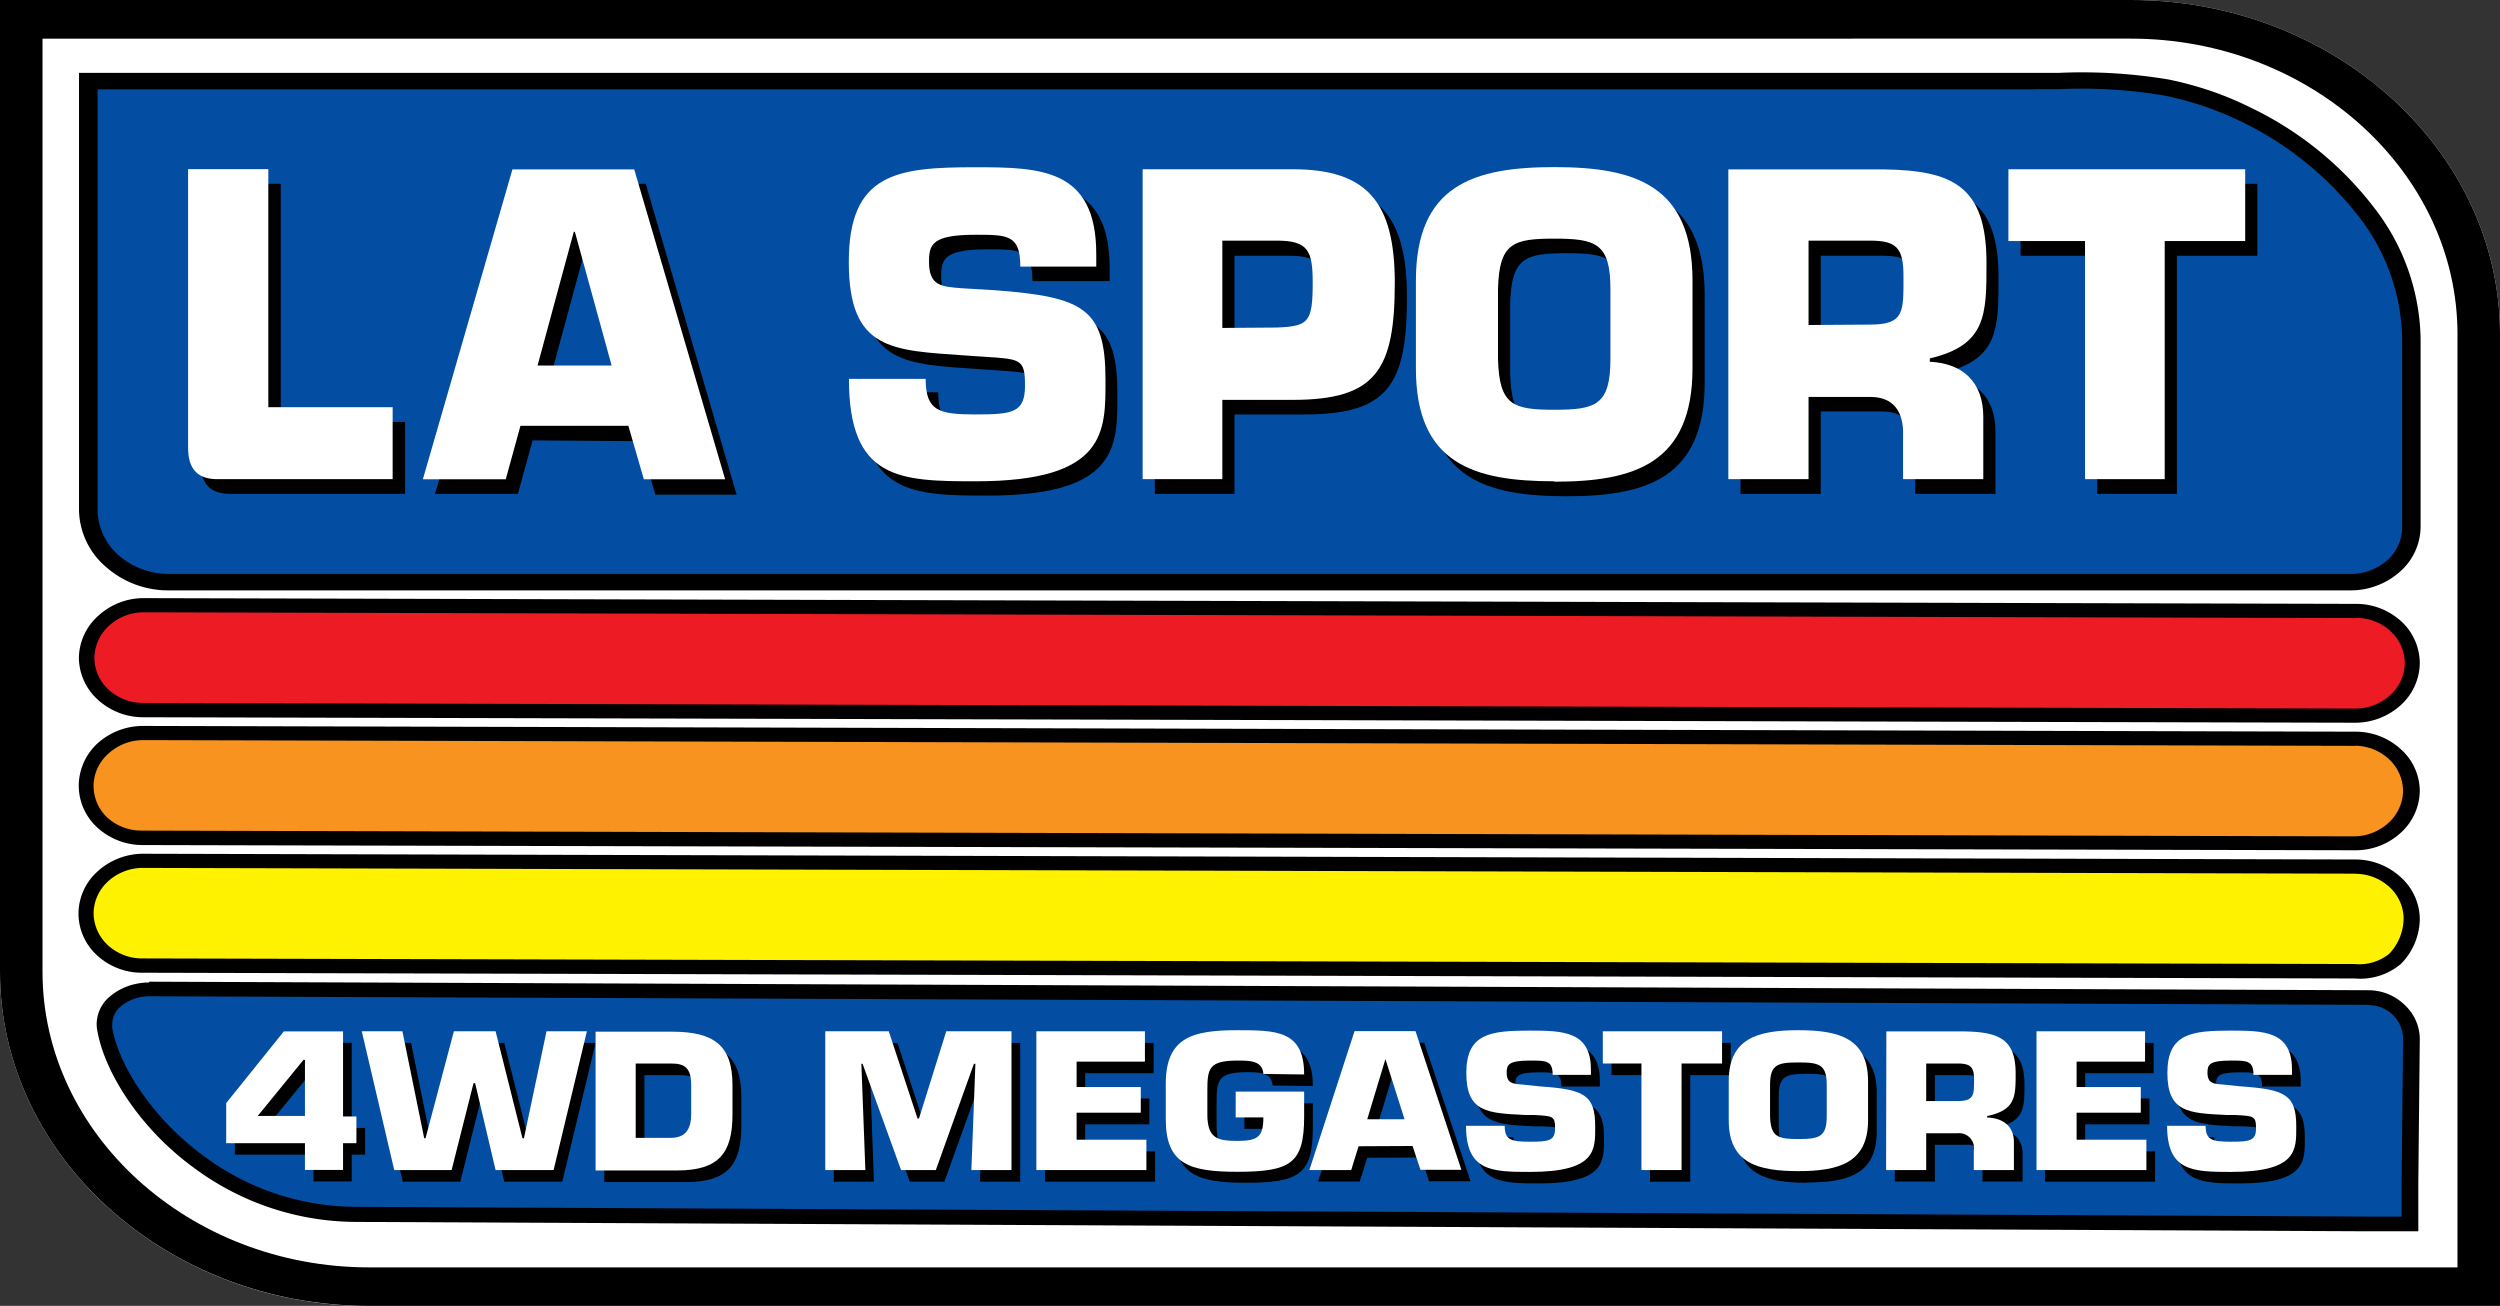<?xml version="1.0" encoding="UTF-8"?> <svg xmlns="http://www.w3.org/2000/svg" xmlns:xlink="http://www.w3.org/1999/xlink" width="187" height="97.68" viewBox="0 0 187 97.68"><rect x="0" y="0" width="187" height="97.68" fill="#333333" stroke="none"/><defs><style> .a { fill: none; } .b { clip-path: url(#a); } .c, .i { fill: #fff; } .c, .d, .e, .f, .g, .h { fill-rule: evenodd; } .e { fill: #034ea2; } .f { fill: #ed1c24; } .g { fill: #f7931e; } .h { fill: #fff200; } </style><clipPath id="a"><rect class="a" width="187" height="97.68"></rect></clipPath></defs><g class="b"><path class="c" d="M27.61,97.68H187V25c0-13.74-12.42-25-27.61-25H0V72.69c0,13.74,12.42,25,27.61,25"></path><path class="d" d="M183.82,94.8V25c0-12.13-11-22.11-24.43-22.11H3.18V72.69c0,12.14,11,22.11,24.43,22.11ZM27.61,97.68H187V25c0-13.74-12.42-25-27.61-25H0V72.69C0,86.43,12.42,97.68,27.61,97.68Z"></path><path class="e" d="M11.14,74l166,.65a3.13,3.13,0,0,1,3.19,3.09l-.11,10.76v3.09H177L26.66,90.86c-10.78,0-17.84-8.74-18.76-13.81C7.45,75.31,9.37,74,11.14,74"></path><path class="e" d="M11.14,74l166,.65a3.13,3.13,0,0,1,3.19,3.09l-.11,10.76v3.09H177L26.66,90.86c-10.78,0-17.84-8.74-18.76-13.81C7.45,75.31,9.37,74,11.14,74"></path><path d="M177.17,75.16l-166-.64a3.34,3.34,0,0,0-.62.06A3.14,3.14,0,0,0,9,75.31a1.67,1.67,0,0,0-.6,1.23,1.72,1.72,0,0,0,0,.39v0c.51,2.76,2.93,6.66,6.84,9.54a19.15,19.15,0,0,0,11.33,3.8L177,91h2.64V88.47h0l.11-10.75h0a2.52,2.52,0,0,0-.76-1.8,2.63,2.63,0,0,0-1.82-.74Zm-166-1.73,166,.64h0a3.88,3.88,0,0,1,2.69,1.09A3.5,3.5,0,0,1,181,77.7v0h0l-.11,10.75V92.1H177L26.66,91.4a20.42,20.42,0,0,1-12.09-4c-4.15-3-6.72-7.22-7.27-10.2a2.68,2.68,0,0,1-.07-.62,2.71,2.71,0,0,1,.94-2,4.41,4.41,0,0,1,2.07-1,4.58,4.58,0,0,1,.9-.09Z"></path><path class="f" d="M10.75,45.28l165.51.42a4.09,4.09,0,0,1,4.2,3.94,4.14,4.14,0,0,1-4.27,3.91L10.68,53.12a4.07,4.07,0,0,1-4.2-3.93,4.13,4.13,0,0,1,4.27-3.91"></path><path d="M176.26,46.23,10.75,45.8a3.82,3.82,0,0,0-2.59,1,3.32,3.32,0,0,0-1.1,2.4h0v0h0a3.24,3.24,0,0,0,1.06,2.38,3.76,3.76,0,0,0,2.54,1h0L176.19,53a3.85,3.85,0,0,0,2.59-1,3.28,3.28,0,0,0,1.1-2.39h0v0h0a3.26,3.26,0,0,0-1.06-2.39,3.76,3.76,0,0,0-2.54-1h0ZM10.75,44.74l165.51.43h0a5,5,0,0,1,3.37,1.32A4.28,4.28,0,0,1,181,49.62h0v0h0a4.32,4.32,0,0,1-1.44,3.14,5.08,5.08,0,0,1-3.41,1.3L10.68,53.65h0a5,5,0,0,1-3.37-1.32A4.29,4.29,0,0,1,5.9,49.21h0v0h0a4.3,4.3,0,0,1,1.43-3.13A5,5,0,0,1,10.75,44.74Z"></path><path class="g" d="M10.71,54.83l165.51.43a4.07,4.07,0,0,1,4.2,3.93,4.12,4.12,0,0,1-4.26,3.92L10.65,62.68a4.07,4.07,0,0,1-4.2-3.94,4.13,4.13,0,0,1,4.26-3.91"></path><path d="M176.22,55.79,10.71,55.36a3.85,3.85,0,0,0-2.59,1A3.25,3.25,0,0,0,7,58.74H7v0H7a3.25,3.25,0,0,0,1,2.39,3.79,3.79,0,0,0,2.55,1h0l165.51.43a3.85,3.85,0,0,0,2.59-1,3.31,3.31,0,0,0,1.1-2.4h0v0h0a3.28,3.28,0,0,0-1.06-2.38,3.77,3.77,0,0,0-2.55-1h0ZM10.71,54.3l165.51.43h0a5,5,0,0,1,3.37,1.32A4.22,4.22,0,0,1,181,59.17h0v0h0a4.3,4.3,0,0,1-1.43,3.13,5,5,0,0,1-3.41,1.3L10.65,63.21h0a5,5,0,0,1-3.38-1.32,4.24,4.24,0,0,1-1.38-3.13h0v0h0A4.34,4.34,0,0,1,7.3,55.6,5.08,5.08,0,0,1,10.71,54.3Z"></path><path class="h" d="M10.68,64.39l165.51.43a4.06,4.06,0,0,1,4.2,3.93c-.23,2.67-1.65,4-4.26,3.91L10.62,72.24a3.94,3.94,0,1,1,.06-7.85"></path><path d="M176.19,65.35,10.68,64.92a3.85,3.85,0,0,0-2.59,1A3.28,3.28,0,0,0,7,68.3H7v0H7a3.3,3.3,0,0,0,1.06,2.39,3.77,3.77,0,0,0,2.55,1h0l165.51.42h0a3.59,3.59,0,0,0,2.6-.77,3.9,3.9,0,0,0,1.07-2.62h0v0a3.22,3.22,0,0,0-1.05-2.36,3.76,3.76,0,0,0-2.55-1h0ZM10.68,63.86l165.51.43h0a5,5,0,0,1,3.38,1.32A4.25,4.25,0,0,1,181,68.73h0v.06a4.87,4.87,0,0,1-1.41,3.31,4.72,4.72,0,0,1-3.45,1.09L10.62,72.76h0a4.94,4.94,0,0,1-3.37-1.31,4.25,4.25,0,0,1-1.38-3.13h0v0h0a4.27,4.27,0,0,1,1.43-3.14A5.08,5.08,0,0,1,10.68,63.86Z"></path><path d="M23.45,84.33H19.92l3.43-4.19h.1ZM26.31,78H21.88l-4.31,5.37v3h5.88v2h2.86v-2h1v-2h-1Z"></path><polygon points="39.83 86.01 39.73 86.01 37.72 78.01 34.59 78.01 32.48 86.01 32.37 86.01 30.75 78.01 27.7 78.01 30.13 88.39 34.43 88.39 36.06 81.88 36.19 81.88 37.72 88.39 42.06 88.39 44.55 78.01 41.53 78.01 39.83 86.01"></polygon><path d="M48.2,80.42h2.63c1.05,0,1.51.27,1.51,1.62v2.17c0,1.09-.4,1.77-1.51,1.77H48.2Zm-3,8h6.12c3.13,0,4.13-1.34,4.13-4.17V82c0-3-1.4-4-4.54-4H45.19Z"></path><polygon points="65.08 80.43 65.17 80.43 68.05 88.39 70.64 88.39 73.5 80.43 73.6 80.43 73.3 88.39 76.31 88.39 76.31 78.01 71.42 78.01 69.38 84.53 69.28 84.53 67.13 78.01 62.37 78.01 62.37 88.39 65.37 88.39 65.08 80.43"></polygon><polygon points="81.17 80.28 86.29 80.28 86.29 78.01 78.17 78.01 78.17 88.39 86.4 88.39 86.4 86.12 81.17 86.12 81.17 84.1 85.97 84.1 85.97 82.17 81.17 82.17 81.17 80.28"></polygon><path d="M98.2,81.23c0-3.29-2.07-3.3-5-3.3-3.3,0-5.34.51-5.34,3.94v2.68c0,3.37,1.8,3.92,5.34,3.92,4,0,5-.64,5-4.14V82.52H93.08v1.92h2.07c0,1.44-.41,1.76-1.94,1.76S91,86,91,84.17V82.48c0-1.67.09-2.28,2.25-2.28.9,0,1.88,0,1.94,1Z"></path><path d="M105.71,84.58h-2.8l1.37-4.49h0Zm.6,2,.58,1.78H110L106.53,78H102L98.59,88.38h3.12l.56-1.78Z"></path><path d="M114.58,82c-.8,0-1.23-.08-1.23-.91,0-.58.13-.88,1.75-.88,1.21,0,1.69,0,1.69,1.06h2.88v-.43c0-2.86-2.1-2.9-4.57-2.9-2.94,0-4.76.19-4.76,3.17s1.63,3,4.4,3.14l.67,0c1.41.08,1.57.07,1.57,1s-.46,1-1.88,1-1.89-.11-1.89-1.19h-2.88c0,3.4,1.91,3.46,4.77,3.46,5,0,4.88-1.69,4.88-3.41,0-2.37-.82-2.76-4.15-3Z"></path><polygon points="126.43 80.42 129.46 80.42 129.46 78.01 120.54 78.01 120.54 80.42 123.42 80.42 123.42 88.39 126.43 88.39 126.43 80.42"></polygon><path d="M135.16,86.06c-1.56,0-2.07-.15-2.11-1.7V82c0-1.53.55-1.68,2.11-1.68s2.12.15,2.12,1.68v2.34c0,1.55-.55,1.7-2.12,1.7m0,2.41c3.05,0,5.22-.61,5.22-3.8V81.73c0-3.19-2.17-3.8-5.22-3.8s-5.21.61-5.21,3.8v2.94C130,87.86,132.12,88.47,135.16,88.47Z"></path><path d="M141.73,88.38h3V85.63h2.33a1.11,1.11,0,0,1,1.23,1.3v1.45h3V86.3c0-1.18-.8-1.8-2-1.84v-.11c2.14-.46,2.14-1.47,2.14-3.2,0-2.59-1.28-3.1-3.88-3.14h-5.79Zm3-5.15V80.42h2.33c1,0,1.24.26,1.24,1.19,0,1.17,0,1.62-1.24,1.62Z"></path><polygon points="155.97 80.28 161.09 80.28 161.09 78.01 152.97 78.01 152.97 88.39 161.2 88.39 161.2 86.12 155.97 86.12 155.97 84.1 160.78 84.1 160.78 82.17 155.97 82.17 155.97 80.28"></polygon><path d="M167,82c-.8,0-1.24-.08-1.24-.91,0-.58.14-.88,1.76-.88,1.2,0,1.68,0,1.68,1.06h2.89v-.43c0-2.86-2.11-2.9-4.57-2.9-2.94,0-4.76.19-4.76,3.17s1.62,3,4.4,3.14l.66,0c1.41.08,1.58.07,1.58,1s-.47,1-1.88,1-1.89-.11-1.89-1.19h-2.88c0,3.4,1.9,3.46,4.77,3.46,5,0,4.88-1.69,4.88-3.41,0-2.37-.82-2.76-4.16-3Z"></path><path class="i" d="M22.81,83.47H19.28l3.42-4.19h.11Zm2.85-6.32H21.23l-4.31,5.36v3h5.89v2h2.85v-2h1v-2h-1Z"></path><polygon class="i" points="39.19 85.14 39.08 85.14 37.07 77.14 33.95 77.14 31.83 85.14 31.73 85.14 30.1 77.14 27.06 77.14 29.49 87.52 33.78 87.52 35.42 81.02 35.54 81.02 37.07 87.52 41.41 87.52 43.9 77.14 40.88 77.14 39.19 85.14"></polygon><path class="i" d="M47.55,79.55h2.63c1,0,1.52.28,1.52,1.62v2.17c0,1.1-.41,1.77-1.52,1.77H47.55Zm-3,8h6.11c3.14,0,4.13-1.34,4.13-4.18V81.17c0-3-1.4-4-4.54-4h-5.7Z"></path><polygon class="i" points="64.43 79.57 64.52 79.57 67.4 87.52 70 87.52 72.85 79.57 72.96 79.57 72.66 87.52 75.66 87.52 75.66 77.14 70.78 77.14 68.74 83.66 68.63 83.66 66.48 77.14 61.73 77.14 61.73 87.52 64.73 87.52 64.43 79.57"></polygon><polygon class="i" points="80.53 79.41 85.64 79.41 85.64 77.14 77.52 77.14 77.52 87.52 85.75 87.52 85.75 85.25 80.53 85.25 80.53 83.23 85.33 83.23 85.33 81.31 80.53 81.31 80.53 79.41"></polygon><path class="i" d="M97.55,80.37c0-3.29-2.07-3.31-5-3.31-3.31,0-5.35.51-5.35,4v2.68c0,3.36,1.8,3.91,5.35,3.91,4,0,5-.63,5-4.13V81.65H92.43v1.93H94.5c0,1.44-.4,1.76-1.93,1.76s-2.26-.2-2.26-2V81.61c0-1.67.09-2.28,2.26-2.28.9,0,1.87,0,1.93,1Z"></path><path class="i" d="M105.06,83.72h-2.79l1.36-4.5h0Zm.6,2,.59,1.78h3.06l-3.43-10.37h-4.56L97.94,87.52h3.13l.55-1.78Z"></path><path class="i" d="M113.93,81.13c-.79-.06-1.23-.08-1.23-.91,0-.58.14-.89,1.76-.89,1.2,0,1.68,0,1.68,1.07H119V80c0-2.87-2.1-2.91-4.56-2.91-2.94,0-4.76.2-4.76,3.17s1.62,3,4.4,3.14l.66,0c1.41.08,1.58.07,1.58,1s-.47,1-1.88,1-1.89-.12-1.89-1.19h-2.89c0,3.4,1.91,3.45,4.78,3.45,5,0,4.88-1.68,4.88-3.4,0-2.38-.83-2.77-4.16-3Z"></path><polygon class="i" points="125.78 79.55 128.81 79.55 128.81 77.14 119.89 77.14 119.89 79.55 122.78 79.55 122.78 87.52 125.78 87.52 125.78 79.55"></polygon><path class="i" d="M134.52,85.2c-1.56,0-2.07-.16-2.12-1.71V81.16c0-1.54.56-1.69,2.12-1.69s2.12.15,2.12,1.69v2.33c0,1.55-.56,1.71-2.12,1.71m0,2.4c3,0,5.21-.61,5.21-3.8V80.87c0-3.2-2.16-3.81-5.21-3.81s-5.21.61-5.21,3.81V83.8C129.31,87,131.47,87.6,134.52,87.6Z"></path><path class="i" d="M141.08,87.52h3V84.77h2.33a1.11,1.11,0,0,1,1.23,1.3v1.45h3V85.43c0-1.17-.79-1.8-2-1.84v-.11c2.13-.45,2.13-1.46,2.13-3.19,0-2.59-1.28-3.1-3.87-3.14h-5.8Zm3-5.16V79.55h2.33c1,0,1.25.27,1.25,1.19,0,1.18,0,1.62-1.25,1.62Z"></path><polygon class="i" points="155.33 79.41 160.45 79.41 160.45 77.14 152.33 77.14 152.33 87.52 160.55 87.52 160.55 85.25 155.33 85.25 155.33 83.23 160.13 83.23 160.13 81.31 155.33 81.31 155.33 79.41"></polygon><path class="i" d="M166.35,81.13c-.8-.06-1.23-.08-1.23-.91,0-.58.13-.89,1.76-.89,1.2,0,1.68,0,1.68,1.07h2.88V80c0-2.87-2.1-2.91-4.56-2.91-2.95,0-4.76.2-4.76,3.17s1.62,3,4.4,3.14l.66,0c1.41.08,1.57.07,1.57,1s-.46,1-1.87,1-1.9-.12-1.9-1.19H162.1c0,3.4,1.91,3.45,4.78,3.45,5,0,4.88-1.68,4.88-3.4,0-2.38-.83-2.77-4.16-3Z"></path><path class="e" d="M6.62,6.06H152.73a49.82,49.82,0,0,1,9.77.47,25.22,25.22,0,0,1,6.05,2c7,3.42,12.4,9.74,12.4,16.74V39.42a4.4,4.4,0,0,1-4.59,4.13H12.65c-3.32,0-6-2.44-6-5.41Z"></path><path class="e" d="M6.62,6.06H152.24a49.38,49.38,0,0,1,9.73.47,24.93,24.93,0,0,1,6,2c7,3.42,12.37,9.74,12.37,16.74V39.42a4.4,4.4,0,0,1-4.59,4.13H12.63c-3.31,0-6-2.44-6-5.41Z"></path><path d="M152.24,6.68H7.3V38.14a4.57,4.57,0,0,0,1.56,3.38,5.64,5.64,0,0,0,3.77,1.41H175.78a4.1,4.1,0,0,0,2.76-1,3.3,3.3,0,0,0,1.14-2.48V25.31a15.28,15.28,0,0,0-3.2-9.06A24.84,24.84,0,0,0,164.8,7.93a23.37,23.37,0,0,0-3-.8A37.34,37.34,0,0,0,154,6.67h-1.72M6.62,5.45H154a39.27,39.27,0,0,1,8.17.49,25.32,25.32,0,0,1,3.16.85,23.93,23.93,0,0,1,3,1.25,25.53,25.53,0,0,1,9.29,7.54,16.41,16.41,0,0,1,3.44,9.74V39.42a4.5,4.5,0,0,1-1.55,3.35,5.54,5.54,0,0,1-3.72,1.39H12.63a7,7,0,0,1-4.72-1.77,5.7,5.7,0,0,1-2-4.25V5.45Z"></path><path d="M46.66,28.43H41.12l2.71-10h.06ZM47.86,33l1.16,4H55.1L48.3,13.75H39.24l-6.7,23.19h6.2l1.1-4Z"></path><path d="M72.85,22.65c-1.58-.12-2.45-.18-2.45-2,0-1.3.27-2,3.49-2,2.38,0,3.34,0,3.34,2.38H83v-1c0-6.4-4.17-6.5-9.06-6.5-5.84,0-9.45.44-9.45,7.08s3.22,6.62,8.73,7l1.32.09c2.8.19,3.12.16,3.12,2.17s-.92,2.13-3.72,2.13-3.76-.25-3.76-2.66H64.41c0,7.61,3.79,7.73,9.48,7.73,9.84,0,9.69-3.77,9.69-7.6,0-5.32-1.64-6.19-8.26-6.68Z"></path><path d="M92.34,25.62V19.13h4.08c2.33,0,2.68.74,2.68,3.12,0,3-.32,3.28-2.68,3.37Zm0,11.32V31h5.27c6.23,0,7.63-2.23,7.63-8.75,0-6.06-2.08-8.5-7.63-8.5H86.38V36.94Z"></path><path d="M117.17,31.74c-3.1,0-4.12-.34-4.21-3.8V22.72c.09-3.44,1.11-3.78,4.21-3.78s4.2.34,4.2,3.78v5.22c0,3.46-1.1,3.8-4.2,3.8m0,5.38c6,0,10.34-1.36,10.34-8.5V22.07c0-7.15-4.29-8.51-10.34-8.51s-10.35,1.36-10.35,8.51v6.55C106.82,35.76,111.12,37.12,117.17,37.12Z"></path><path d="M130.19,36.94h6V30.78h4.62c1.79,0,2.5,1.18,2.45,2.91v3.25h6V32.27c0-2.63-1.58-4-4-4.11v-.25c4.23-1,4.23-3.28,4.23-7.14,0-5.78-2.53-6.93-7.68-7H130.19Zm6-11.54V19.13h4.62c2,0,2.47.59,2.47,2.66,0,2.63.09,3.61-2.47,3.61Z"></path><polygon points="162.83 19.13 168.85 19.13 168.85 13.75 151.14 13.75 151.14 19.13 156.87 19.13 156.87 36.94 162.83 36.94 162.83 19.13"></polygon><path d="M21,13.75H15V34.58c0,1.59.7,2.39,2.3,2.36h13V31.56H21Z"></path><path class="i" d="M45.75,27.34H40.21l2.71-10H43ZM47,31.85l1.16,4h6.08l-6.8-23.18H38.33l-6.7,23.18h6.2l1.1-4Z"></path><path class="i" d="M71.94,21.56c-1.58-.12-2.45-.19-2.45-2,0-1.3.27-2,3.49-2,2.38,0,3.34,0,3.34,2.38H82V19c0-6.4-4.17-6.49-9.06-6.49-5.84,0-9.45.43-9.45,7.08s3.22,6.61,8.73,7l1.32.09c2.8.18,3.13.15,3.13,2.16S75.78,31,73,31s-3.76-.25-3.76-2.66H63.5C63.5,35.9,67.29,36,73,36c9.84,0,9.69-3.77,9.69-7.61,0-5.32-1.64-6.18-8.26-6.68Z"></path><path class="i" d="M91.43,24.53V18h4.08c2.33,0,2.68.75,2.68,3.13,0,3-.32,3.27-2.68,3.37Zm0,11.31V29.91H96.7c6.23,0,7.63-2.23,7.63-8.75,0-6.06-2.08-8.5-7.63-8.5H85.47V35.84Z"></path><path class="i" d="M116.26,30.65c-3.1,0-4.12-.34-4.21-3.81V21.62c.09-3.43,1.11-3.77,4.21-3.77s4.2.34,4.2,3.77v5.22c0,3.47-1.1,3.81-4.2,3.81m0,5.38c6,0,10.34-1.36,10.34-8.5V21c0-7.14-4.29-8.5-10.34-8.5s-10.35,1.36-10.35,8.5v6.56C105.91,34.67,110.21,36,116.26,36Z"></path><path class="i" d="M129.28,35.84h6V29.69h4.62c1.79,0,2.51,1.17,2.45,2.91v3.24h6V31.17c0-2.63-1.58-4-4-4.11v-.25c4.24-1,4.24-3.27,4.24-7.14,0-5.78-2.54-6.92-7.69-7H129.28Zm6-11.53V18h4.62c2,0,2.48.59,2.48,2.66,0,2.63.09,3.62-2.48,3.62Z"></path><polygon class="i" points="161.92 18.03 167.94 18.03 167.94 12.66 150.23 12.66 150.23 18.03 155.96 18.03 155.96 35.84 161.92 35.84 161.92 18.03"></polygon><path class="i" d="M20.07,12.65h-6V33.49c0,1.59.7,2.39,2.3,2.35h13V30.46H20.07Z"></path></g></svg> 